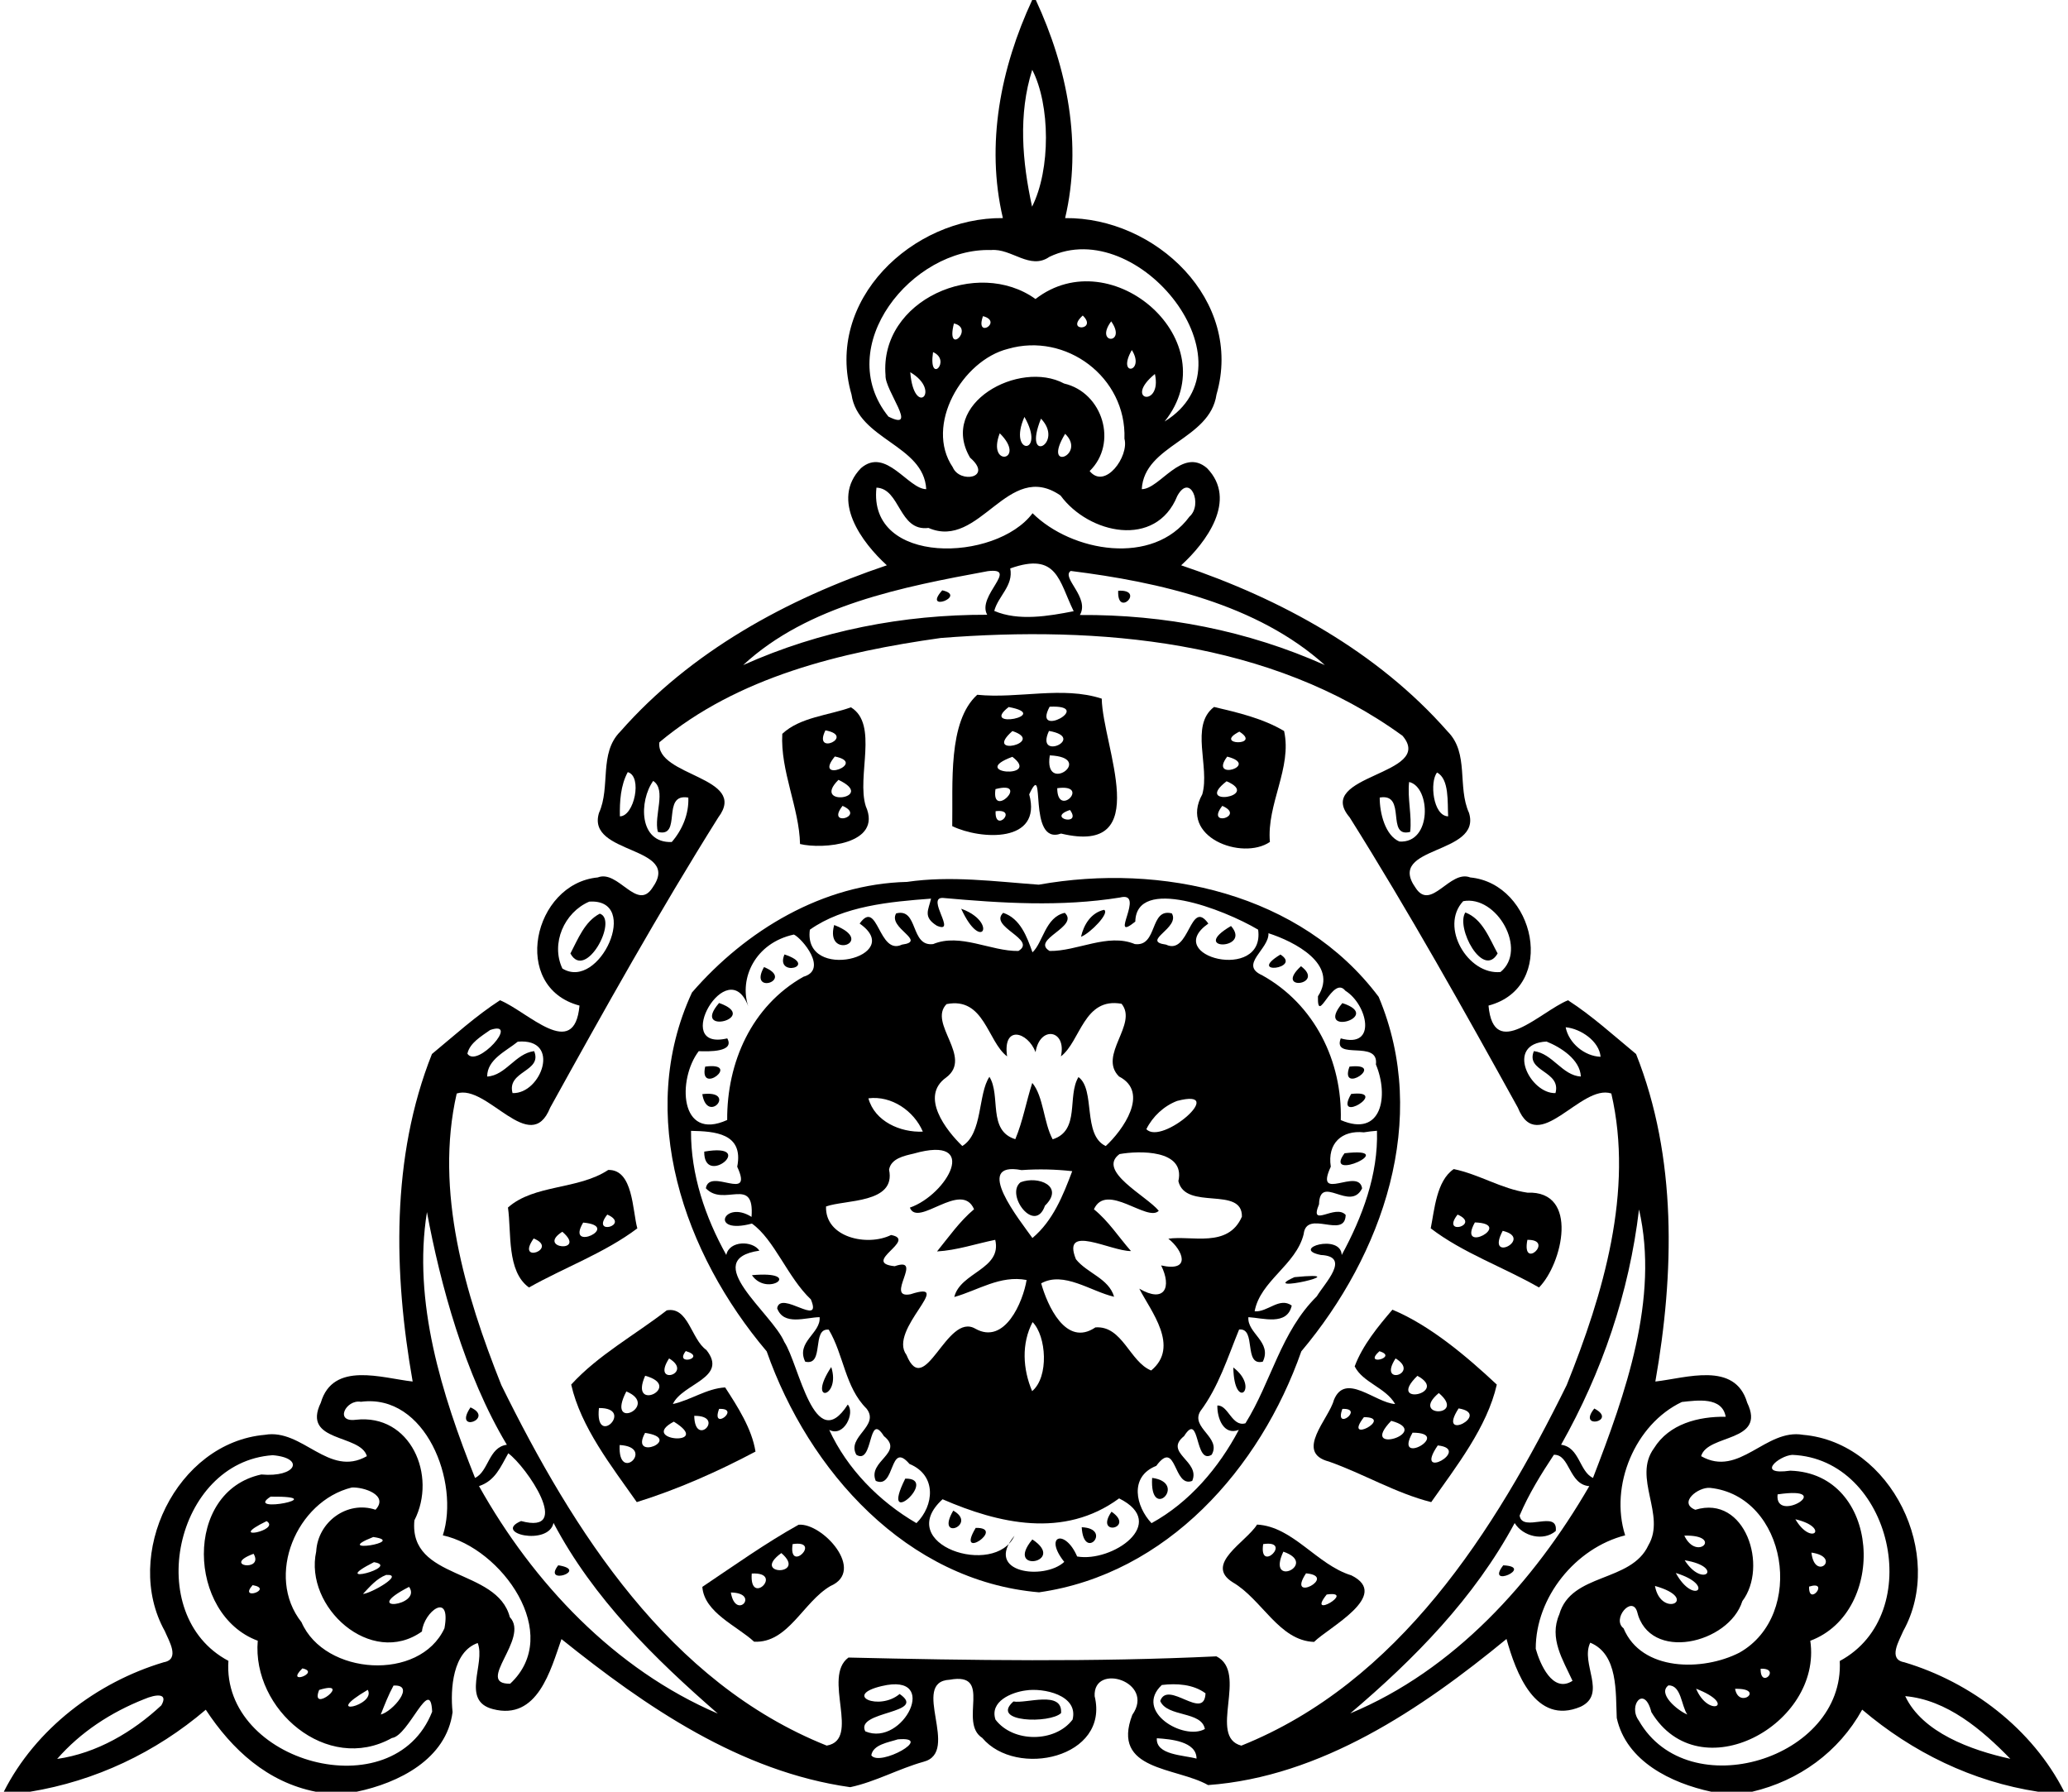 <?xml version="1.0" encoding="UTF-8"?>
<!DOCTYPE svg  PUBLIC '-//W3C//DTD SVG 1.1//EN'  'http://www.w3.org/Graphics/SVG/1.1/DTD/svg11.dtd'>
<svg width="501pt" height="434pt" version="1.1" viewBox="0 0 501 434" xmlns="http://www.w3.org/2000/svg">
<path d="m250.06 0h0.88c7.64 16.44 11.31 34.93 7.1 52.83 21.87-0.24 43.29 19.92 36.67 42.74-1.58 10.98-17.51 12.15-18.1 22.92 4.38-0.01 9.77-10.28 15.8-5.1 7.53 7.75-0.29 18.11-6.26 23.54 24.25 8.16 47.57 20.92 64.59 40.29 5.22 5.25 2.27 13.36 5.15 19.69 3.14 10.26-20.25 7.87-12.96 18.12 3.74 5.84 8.29-4.45 13.26-2.49 15.66 1.49 21.22 26.6 4.42 31.04 1.23 13.59 12.57 1.42 19.26-1.29 5.84 3.77 11.12 8.59 16.49 13.02 9.96 25.04 9.28 53.17 4.67 79.33 7.41-0.82 19.3-4.98 22.25 5.13 4.7 9.69-9.62 7.52-11.16 12.95 9.26 5.28 15.6-6.77 24.71-5.17 21.43 1.87 34.51 29.13 24.25 47.53-0.96 2.32-3.8 6.85 0.25 7.56 16.22 4.84 31.05 16.15 38.75 31.36h-6.32c-15.89-2.43-30.45-9.54-42.62-19.88-5.68 10.27-15.36 17.23-26.65 19.88h-9.92c-9.7-2.08-20.59-7.36-22.89-17.86-0.29-6.2 0.38-15.43-6.42-18.24-2.46 5.03 4.16 12.39-2.31 15.5-11.02 4.69-15.77-8.45-17.98-16.4-20.63 16.97-44.98 33.4-72.3 35.39-7.7-4.39-23.55-3.4-18.36-17 5.66-8.05-9.51-12.75-9.12-4.54 3.65 14.95-18.97 19.91-27.22 10.12-5.88-3.76 2.73-16.02-7.87-14.1-9.77 0.47 2.74 17.55-6.38 19.88-6.03 1.69-11.64 4.85-17.74 6.15-26.63-3.75-49.53-19.46-69.96-35.87-2.61 7.44-5.77 19.8-16.61 16.96-7.85-2.03-1.71-10.98-3.68-16.01-6.03 2.1-6.68 11.07-6.09 16.74-1.49 11.42-13.1 17.17-23.22 19.28h-9.93c-11.72-2.31-20.27-10.17-26.64-19.86-12.13 10.35-26.73 17.27-42.54 19.86h-6.39c7.69-15.21 22.54-26.52 38.75-31.36 4.05-0.71 1.21-5.24 0.25-7.56-10.27-18.4 2.82-45.66 24.25-47.53 9.11-1.6 15.45 10.45 24.71 5.17-1.55-5.43-15.86-3.26-11.16-12.95 2.95-10.11 14.84-5.95 22.25-5.13-4.61-26.16-5.29-54.29 4.67-79.33 5.37-4.43 10.65-9.25 16.49-13.02 6.69 2.71 18.02 14.88 19.26 1.29-16.8-4.44-11.24-29.55 4.42-31.04 4.96-1.96 9.52 8.33 13.26 2.49 7.29-10.25-16.1-7.86-12.96-18.12 2.87-6.33-0.08-14.44 5.15-19.69 17.02-19.37 40.34-32.13 64.59-40.29-5.97-5.43-13.79-15.79-6.26-23.54 6.03-5.18 11.42 5.09 15.8 5.1-0.59-10.77-16.52-11.94-18.1-22.92-6.62-22.82 14.8-42.98 36.67-42.74-4.21-17.9-0.54-36.39 7.1-52.83m0.01 16.91c-3.43 10.78-2.42 22.27-0.04 33.15 4.53-9 4.42-24.66 0.04-33.15m-9.98 43.66c-19.09-0.63-38.56 23.31-24.86 40.34 7.44 3.74-0.91-6.36-0.7-9.98-1.5-18.29 22.26-28.61 36.33-18.5 18.52-14.36 46.7 10.38 31.28 29.67 22.57-13.91-6.32-50.24-27.9-39.89-4.74 3.3-9.19-2.12-14.15-1.64m-1.95 16.01c-2.02 5.7 4.98 1.33 0 0m24.17-0.15c-4.42 4.02 3.76 3.63 0 0m-31.21 1.92c-2.07 8.13 5.16 1.18 0 0m38.1-0.51c-4.18 5.64 3.95 5.63 0 0m-25.03 6.67c-11.05 2.78-20.24 18.52-13.35 28.67 1.67 4.02 9.87 2.59 4.19-2.32-7.68-13.13 11.93-23.78 22.78-17.96 9.39 2.18 13.09 14.49 6.19 21.2 3.73 4.61 9.6-3.59 8.43-7.83 0.52-14.89-14.16-25.85-28.24-21.76m-18.13 0.78c-1.19 8.14 4.6 2.02 0 0m48.16-0.5c-3.8 6.63 3.37 5.39 0 0m-53.68 5.37c0.9 11.16 7.78 4.59 0 0m59.27 0.43c-7.85 6.41 1.82 8.28 0 0m-31.61 10.4c-4.15 9.38 5.37 9.37 0 0m4.01 0.42c-4.6 11.43 5.75 6 0 0m-9.99 3.54c-3.24 8.45 6.7 6.63 0 0m15.84 0.13c-5.74 9.48 5.28 5.11 0 0m-45.71 13.04c-2.08 18.92 28.92 18.07 37.82 6.2 9.49 9.38 29.18 12.87 38.02 0.81 3.31-2.88 0.14-10.7-2.96-4.99-5.18 12.81-21.47 9.18-28.28-0.11-12.8-8.84-19.5 13.28-31.99 7.85-7.24 0.91-6.79-9.53-12.61-9.76m26.97 20.23c-20.52 3.79-43.59 8.22-59.26 22.75 18.67-8.36 38.78-12.24 59.12-12.19-2.61-4.56 7.86-11.5 0.14-10.56m5.44-0.66c0.82 4.2-2.92 6.66-3.87 10.29 5.86 2.53 13.24 1.25 19.24 0.07-3.59-7.28-3.92-14.44-15.37-10.36m14.65 0.61c-2.37 1.6 4.69 6.45 2.22 10.67 20.42-0.15 40.61 3.76 59.35 12.13-16.36-14.76-40.18-20.13-61.57-22.8m-31.5 16.24c-24.06 3.39-49.18 9.38-68.15 25.26-1 8.34 21.73 8.29 14.28 18.19-14.38 22.92-27.67 46.68-40.74 70.32-4.81 12.01-15.29-5.89-22.64-3.43-5.4 23.62 2.02 48.59 10.81 70.62 17.44 35.39 40.62 72.06 78.83 87.33 8.38-1.44-1.18-16.61 5.27-21.33 29.41 0.69 59.56 1.13 89.14-0.29 7.82 3.93-2.18 19.47 6.04 21.63 38.17-15.32 61.37-51.96 78.82-87.34 8.85-22.03 16.29-46.97 10.81-70.63-7.39-2.42-17.83 15.45-22.64 3.44-13.07-23.64-26.36-47.4-40.75-70.32-8.86-10.37 20.87-10.22 12.82-19.75-31.95-23.24-73.66-26.71-111.9-23.7m-75.81 32.49c-1.75 3.24-1.97 7.09-1.91 10.71 3.45 0.03 5.54-9.7 1.91-10.71m196.06 0.1c-1.82 2.25-0.99 10.52 2.69 10.61-0.19-3.37 0.31-9.05-2.69-10.61m-189.9 2.03c-3.44 4.84-3.55 15.1 4.5 14.8 2.56-2.95 4.18-6.82 4.01-10.76-6.67-1.17-1.39 9.84-7.38 8.31-1.03-3.96 2.17-10.17-1.13-12.35m183.13 0.26c-0.43 4.04 0.71 8.06 0.26 12.09-5.99 1.53-0.71-9.48-7.38-8.32-0.02 3.76 1.34 9.2 4.77 10.65 7.95 0.51 7.61-13.24 2.35-14.42m-198.62 28.98c-6.06 2.59-9.37 10.14-6.51 16.2 9 5.55 19.19-17.02 6.51-16.2m211.72-0.11c-5.78 6.18 1.16 17.92 9.04 17.16 6.64-5.38-0.88-18.68-9.04-17.16m-235.72 31.2c-2.09 1.48-4.96 3.13-5.52 5.74 2.34 3.63 12.87-8.23 5.52-5.74m260.55-0.66c0.73 3.83 4.58 7.03 8.46 7.15-0.32-3.76-4.79-6.81-8.46-7.15m-253.86 3.49c-2.83 2.3-7.43 4.29-7.42 8.45 4.52-0.26 6.82-5.59 11.38-6.16 2.08 5.01-6.7 4.76-5.23 10.17 6.97 0.25 11.91-13.36 1.27-12.46m249.22-0.03c-10.16 0.52-3.97 12.7 2.17 12.49 1.48-5.41-7.31-5.16-5.23-10.17 4.56 0.57 6.85 5.89 11.38 6.16-0.18-4.14-4.93-7.13-8.32-8.48m-271.23 41.31c-3.48 21.72 3.6 44.17 11.65 64.39 3.3-1.54 3.27-7.46 7.71-8.03-10.23-17.02-16.17-39.12-19.36-56.36m293.64-0.64c-2.4 20.21-8.94 39.38-18.88 57 4.5 0.58 4.41 6.5 7.73 8.03 7.85-20.34 16.1-43.46 11.15-65.03m-309.64 46.59c-3.64-0.62-6.46 5.02-1.26 4.36 13.28-1.54 19.77 13.52 14.22 24.36-1.4 14.62 20.04 11.47 23.12 23.45 4.9 5.12-8.6 16.24 0.08 16.12 12.92-12.02-2.11-32.84-16.31-35.94 4.14-12.84-4.16-34.42-19.85-32.35m320.01 0.05c-11.34 5.39-17.55 20.27-13.73 32.3-12 3.06-21.69 15-21.66 27.48 0.99 3.56 4.07 10.9 8.91 7.76-2.32-5.07-5.74-10.28-3.21-16.08 2.88-10.16 17.43-7.66 21.6-16.78 4.32-7.31-3.89-16.32 1.34-23.47 3.67-5.93 10.8-7.73 17.38-7.63-0.86-4.9-6.89-3.98-10.63-3.58m-341.38 12.89c-23.66 1.61-31.65 38.74-10.73 49.81-1.67 24.65 40 36.15 49.36 12.32-0.39-9.01-5.67 5.88-9.75 6.37-15.75 8.78-33.93-6.93-32.5-23.56-17.04-6.29-18.06-36.19 0.86-40.27 8.47 0.77 10.64-4 2.76-4.67m57.07-0.46c-1.88 3.31-3.14 6.63-7.09 7.95 13.14 23.48 32.9 44.43 57.85 55.1-15.3-13.32-30.15-27.87-39.8-46.19-1.18 5.68-14.87 2.52-7.85-0.45 12.69 3.43 1.25-13.25-3.11-16.41m253.31 0.36c-3.09 4.67-6.12 9.56-8.3 14.72 0.64 4.29 9.37-1.59 8.76 3.74-2.97 2.55-7.92 1.33-9.96-1.92-9.79 18.19-24.3 32.93-39.83 46.1 25.13-10.44 44.44-31.81 57.91-55.04-5.01-0.4-4.66-7.74-8.58-7.6m57.75 0.02c-3.27 0.21-8.93 5.01-0.49 3.83 21.96 0.64 23.62 34.2 4.86 41.2 2.98 20.26-26.84 36.58-38.5 17.28-1.68-6.72-5.76-1.61-3.03 2.07 11.95 20.86 49.85 9.28 48.67-14.45 21.17-11.35 12.6-48.97-11.51-49.93m-348.98 7.91c-13.35 3.28-21.05 21.39-12.17 32.63 5.61 12.9 28.63 14.4 34.63 1.47 1.69-9.18-5.01-3.99-5.45 0.77-12.34 8.78-28.57-5.92-25.62-19.38 0.39-7.16 7.5-12.4 14.37-10.11 3.3-3.55-2.92-5.55-5.76-5.38m329.04 0.08c-2.93-0.22-7.74 3.65-3.54 5.31 12.15-3.72 17.72 13.77 11.39 22.13-3.22 10.29-22.57 14.93-25.52 2.47-1.28-3.86-6.16 1.89-3.26 4.11 4.36 10.47 19.18 10.44 28.05 5.91 16.21-9.11 11.57-37.99-7.12-39.93m-348.7 2.13c-6.74 4.31 15.63-0.15 0 0m365.09-0.55c-0.83 7.39 14.69-2.17 0 0m-366.06 6.48c-10.24 5 3.66 2.24 0 0m370.37-0.45c3.96 6.7 8.49 1.99 0 0m-344.53 4.3c-10.51 4.14 8.58 1.19 0 0m317.62-0.34c3.08 6.45 9.55-0.24 0 0m-346.61 4.4c-7.9 2.9 2.61 4.47 0 0m377.41-0.29c0.77 7.09 7.46 1.08 0 0m-348.25 2.32c-11.7 5.93 6.79 1.12 0 0m317.54-0.46c4.46 6.99 9.75 1.59 0 0m-314.58 3.55c-2.31 0.87-3.96 2.85-5.62 4.6 1.86-0.06 10.25-4.84 5.62-4.6m312.43-0.47c4.38 8 9.76 2.99 0 0m-344.78 2.94c-3.54 3.98 5.28 0.95 0 0m37.9 0.42c-12.28 6.31 3.32 4.71 0 0m301.83-0.22c1.48 8.03 11.16 3.13 0 0m37.34 0.16c-0.15 5 5.09-1.61 0 0m-365.02 19.81c-4.37 4.28 4.61 0.96 0 0m353.28 0.08c-0.09 5.11 5.08-0.2 0 0m-331.2 4.08c-1.22 2.24-2.15 4.63-3.09 7.01 2.78-0.63 8.62-7.32 3.09-7.01m118.29 0.12c-9.56 2.25-0.62 6.09 4.32 1.92 6.99 4.8-10.88 4.06-8.32 9.05 9.19 3.9 18.34-14.4 4-10.97m67.84-0.26c-6.85 6.42 5.35 13.55 10.43 10.66-0.81-4.4-9.09-2.81-10.82-6.78 1.84-5.24 10.66 5.01 10.98-1.86-2.99-2.22-7.03-2.45-10.59-2.02m122.75 0.09c-2.75 1.98 2.17 6.09 4.55 7.06-1.48-2.19-1.44-7.09-4.55-7.06m-326.9 1.11c-2.41 6.09 8.41-2.6 0 0m11.78-0.03c-11.65 6.84 2.14 3.82 0 0m159.41 0.15c-3.47 0.45-8.79 2.65-7.34 7.06 4.24 5.62 14.44 5.62 18.68 0 1.5-5.97-7.13-7.73-11.34-7.06m162.4-0.42c2.98 7.16 10.12 3.94 0 0m9.44 0.03c0.94 5.09 7.46-0.18 0 0m-385.44 2.51c-8.01 3.17-15.37 7.95-21.06 14.47 9.6-1.37 18.34-6.54 25.24-12.98 1.74-3.01-1.23-2.75-4.18-1.49m426.66-0.74c4.12 8.8 15.95 13.1 25.46 15.18-6.86-7.06-15.37-14.29-25.46-15.18m-244.07 10.47c-2.21 0.73-5.99 1.23-6.41 3.86 1.94 2.88 15.53-4.66 6.41-3.86m62.76-0.27c-0.26 4.09 6.48 4.06 9.62 4.93 0.01-4.18-6.3-4.72-9.62-4.93z"/>
<path d="m228.27 142.99c6.23 1.37-4.93 5.52 0 0z"/>
<path d="m270.9 143.09c6.7-0.37-0.33 6.69 0 0z"/>
<path d="m236.75 168.29c9.9 1.02 20.63-2.17 30.16 0.94 0.22 11.58 12.87 38.11-9.85 32.68-8.38 3.01-3.48-18.6-7.72-9.5 3.22 11.85-11.73 11.04-18.65 7.7 0.2-10.18-1.13-25.3 6.06-31.82m7.62 2.97c-7.21 5.57 10.72 1.98 0 0m9.92-0.08c-4.33 8.02 11.15-0.5 0 0m-9.02 5.9c-7.31 6.45 8.29 2.75 0 0m8.86-0.03c-3.51 7.55 9.37 1.63 0 0m-8.87 6.27c-10.94 4.03 7.16 5.46 0 0m9.07-0.35c-1.58 9.77 11.29 0.5 0 0m-13.16 8.17c-1.13 7.54 8.6-2.25 0 0m14.96-0.22c0.02 7.4 8.27-1.15 0 0m-14.93 5.57c-0.26 5.49 5.61-0.69 0 0m18.02-0.29c-5.89 1.92 3.02 4.1 0 0z"/>
<path d="m206.15 171.33c6.75 4.11 1.32 16.74 3.6 23.96 4.13 9.31-10.54 10.47-15.93 9.15-0.19-8.74-4.8-17.72-4.3-26.69 4.3-4.04 11.19-4.45 16.63-6.42m-6.18 5.58c-3.16 6.38 7.45 1.38 0 0m2.28 6.33c-5.43 6.6 8.09 1.63 0 0m0.88 5.66c-6.75 6.69 9.47 4.48 0 0m0.99 6.3c-4.16 5.3 5.77 2.52 0 0z"/>
<path d="m294.12 171.24c5.77 1.36 11.85 2.78 16.97 5.83 1.98 8.92-4.26 17.72-3.44 26.87-6.69 4.57-22.16-1.16-16.38-11.54 1.9-6.68-3.07-16.66 2.85-21.16m6.13 5.98c-6.55 3.33 5.59 3.53 0 0m-2.94 6.05c-4.6 6.07 8.15 2.11 0 0m-0.15 5.97c-8.19 6.32 8.59 3.7 0 0m-1.04 5.96c-4.16 5.3 5.77 2.52 0 0z"/>
<path d="m219.72 213.62c10.62-1.56 21.35-0.09 31.93 0.67 29.75-5.3 63.5 2.05 82.35 27.17 12.5 29.69 0.95 62.47-18.74 85.87-9.94 28.36-32.57 53.96-63.54 58.37-32.03-2.74-55.81-29.39-65.98-58.37-19.96-23.57-31.84-57.29-18.1-86.92 13.11-15.13 31.76-26.3 52.08-26.79m8.68 3.88c-4.12-0.14 3.58 8.88-1.44 6.73-3.42-2.14-2.01-3.82-1.4-6.56-9.91 0.75-21.21 1.75-29.36 7.53-1.71 12.81 23.51 6.48 12.06-1.49 4.46-6.23 4.53 7.84 10.26 5.1 6.2-0.83-3.5-4.01-1.42-7.56 5.46-1.42 3.35 8.13 8.97 7.43 6.55-2.73 13.96 1.77 20.65 1.67 4.64-2.79-7.28-5.85-3.68-9.24 4.15 1.38 5.76 5.81 7.09 9.57 2.56-2.36 3.1-8.53 7.83-9.57 3.6 3.39-8.32 6.45-3.68 9.24 6.68 0.1 14.1-4.4 20.65-1.67 5.62 0.7 3.51-8.85 8.97-7.43 2.08 3.55-7.62 6.73-1.42 7.56 5.72 2.74 5.8-11.33 10.26-5.1-11.46 7.98 13.8 14.29 12.06 1.48-8.41-4.99-29.51-13.05-29.76-1.95-6.73 5.41 2.75-7.52-3.75-5.83-14.32 2.29-28.57 1.37-42.89 0.09m-36.07 8.87c-9.44 2.04-13.28 10.67-11.07 17.35-4.93-13.25-18.87 11.07-5.07 7.8 1.87 3.35-4.49 3.19-6.91 3.1-5.19 6.75-4.73 21.96 6.89 16.67-0.09-13.92 5.9-27.59 18.46-34.69 6.07-1.73-0.32-9.3-2.3-10.23m114.97-0.32c0.21 3.86-7.23 7.64-1.55 10.17 12.75 7.08 19.46 20.84 19.07 35.09 9.95 4.32 11.69-5.88 8.51-13.47 0.79-6.14-10.58-0.83-8.52-6.32 8.93 2.54 6.45-8.24 1.12-11.54-3.1-3.9-6.83 8.77-6.64 1.35 5.09-7.81-5.8-13.29-11.99-15.28m-77.99 17.17c-4.57 4.67 6.5 12.83-0.08 17.77-6.46 4.58-0.02 12.81 3.9 16.6 4.97-3 3.78-12.65 6.57-16.76 2.84 4.58-0.5 13.02 6.27 15.11 1.84-4.38 2.64-9.12 4.11-13.63 2.73 3.22 2.74 9.61 4.94 13.66 6.74-2.13 3.45-10.45 6.25-15.08 4.19 3.04 0.91 14.05 6.61 16.71 4.1-3.77 10.73-13 3.21-16.85-5.15-5.14 4.68-12.67 0.62-17.61-9.17-1.65-9.92 9.09-14.69 12.74 1.45-6.5-5.13-7.53-6.14-1.02-1.89-4.95-8.01-6.69-6.9 1.02-4.77-3.59-5.51-14.49-14.67-12.66m-18.93 22.82c1.54 5.61 7.75 8.31 13.19 8.07-2.16-5.04-7.59-8.78-13.19-8.07m74.79 0.63c-3.19 1.21-5.94 3.78-7.45 6.84 3.77 4.06 20.04-10.14 7.45-6.84m-117.76 7.25c-0.09 10.54 3.45 20.93 8.54 30.06 0.72-3.52 6.39-3.52 8.02-1.04-14.72 2.16 3.07 15.08 6.03 22.1 3.59 5.42 7.28 27.78 15.38 15.18 1.81 1.94-0.88 8.01-4.49 6.13 4.35 9.48 12.17 17.39 21.13 22.59 4.27-4.23 5-11.57-1.69-14.34-4.96-5.78-3.37 6.25-8.17 4.1-2.05-4.8 7.02-6.78 1.98-10.84-3.94-6.27-2.47 7.1-6.68 4.52-2.44-4.37 5.81-6.94 2.46-11.19-5.21-5.18-5.5-13.01-9.14-19.11-4.26-0.5-0.94 8.87-5.71 7.75-2.32-4.8 3.85-6.88 3.49-10.78-3.4 0.05-8.69 2.16-10.29-2.16 0.81-4.52 11.09 4.85 8.17-2.15-5.62-5.3-8.84-14.5-14.28-18.36-10.45 2.8-6.8-5.87-0.09-1.62 0.76-10.11-6.68-2.26-11.07-6.93 0.88-5.18 11.68 3.64 7.6-5.22 1.62-8.17-5.52-8.57-11.19-8.69m163.01 0.36c-5.31-0.56-8.9 2.62-8.02 8.32-4.1 8.88 6.73 0.05 7.59 5.24-2.89 5.86-10.24-3.65-10.44 3.88-2.48 5.96 3.98-0.21 6.46 2.57-0.17 6.01-9.5-1.5-10.18 4.65-1.84 7.48-10.54 11.31-11.88 18.7 3.17 0.24 6.01-3.54 8.99-1.4-1.11 4.96-6.95 3.01-10.5 2.81-0.35 3.9 5.8 5.98 3.49 10.78-4.79 1.15-1.45-8.25-5.74-7.79-2.77 6.76-4.96 13.87-9.4 19.8-2.43 4.02 5.2 6.35 2.75 10.54-4.21 2.57-2.75-10.79-6.68-4.52-5.05 4.06 4.05 6.05 1.97 10.85-4.63 1.81-3.73-10.38-8.71-3.64-6.67 2.63-4.91 9.91-1.15 13.88 9.2-5.04 16.31-13.44 21.15-22.6-3.73 1.44-5.26-2.9-5.2-5.89 2.63-0.2 3.54 5.27 6.81 4.29 6.26-10.06 8.58-22.16 17.28-30.74 1.92-3.21 8.36-9.66 1-10.02-7.57-1.5 4.83-5.3 5.04 0 4.99-9.18 8.87-19.49 8.54-30.09-1.06 0.08-2.12 0.21-3.17 0.38m-109.06 5.15c-2.27 0.53-5.51 1.17-5.97 3.9 1.72 8.23-10.6 7.22-15.27 8.91-0.26 7.56 10.05 9.74 15.75 6.91 6.51 1.19-7.39 6.7 0.88 7.56 7.25-2.54-2.59 8.02 3.84 6.79 11.14-3.64-5.56 8.63-0.98 14.7 4.47 10.96 9.7-10.43 16.67-6.36 7.17 4.04 11.57-6.55 12.43-11.79-6.4-1.22-11.72 2.48-17.52 4.12 1.45-6 11.6-6.72 9.92-13.85-4.69 0.95-9.26 2.53-14.1 2.81 2.85-3.51 5.47-7.28 8.97-10.22-3.06-7.11-13.61 4.56-15.55-0.39 9.04-3.16 17.23-17.73 0.93-13.09m49.86 0.12c-5.58 4.09 6.51 10.09 9.51 13.73-2.7 2.88-12.69-7.04-15.71-0.36 3.55 2.87 5.99 6.73 8.98 10.12-4.92 0.06-16.89-6.78-13.34 1.98 2.71 3.41 7.94 4.61 9.25 9.09-5.7-1.32-12.2-6.28-17.67-3.25 1.45 5.16 5.93 15.56 13.14 10.67 6.55-0.48 8.3 8.35 13.51 10.44 7.01-5.8-0.1-14.38-2.88-19.82 6.15 3.6 7.92-0.34 5.29-5.63 7.39 1.67 5.33-3.67 1.75-6.47 5.61-0.84 14.49 2.35 17.82-5.35 0.13-7.51-13.69-1.36-15.39-8.6 1.73-7.7-9.57-7.39-14.26-6.55m-23.73 3.88c-12.09-2.29-0.3 12.31 2.63 16.45 4.98-4.17 7.42-10.31 9.64-16.19-4.08-0.46-8.18-0.55-12.27-0.26m2.67 36.82c-2.74 5.2-2.37 11.41-0.11 16.72 4.12-3.46 3.45-13.35 0.11-16.72m-21.81 42.91c-11.99 10.94 12.65 19.1 17.42 8.84-7.55 9.05 7.22 10.85 12.06 6.33-5.08-6.4 0.23-8.09 3.12-1.31 8.46 1.49 22.37-8.01 10.17-14.07-13.41 9.84-29.26 6.07-42.77 0.21z"/>
<path d="m232.86 220.12c8.96 3.22 4.99 10.9 0 0z"/>
<path d="m267.46 220.38c1.52 0.7-3.36 5.71-5.57 6.53 0.67-2.96 2.43-5.81 5.57-6.53z"/>
<path d="m145.31 221.31c4.54 1.5-3.46 16.36-7.12 9.65 1.82-3.46 3.46-7.77 7.12-9.65z"/>
<path d="m355 221.02c4.16 1.58 5.84 6.32 7.82 9.93-3.56 6.2-10.21-6.27-7.82-9.93z"/>
<path d="m202.09 224.06c10.44 4.03-2.35 8.61 0 0z"/>
<path d="m298.23 224.3c5.15 5.85-10.4 6.05 0 0z"/>
<path d="m190.05 231.19c8.56 2.84-2.43 5.68 0 0z"/>
<path d="m310.2 231.21c5.36 3.42-8.34 5.07 0 0z"/>
<path d="m185.09 234.25c7.61 3.08-3.9 6.92 0 0z"/>
<path d="m315.18 234.04c6.08 4.55-6.71 6.19 0 0z"/>
<path d="m174.21 242.95c10.19 3.59-6.97 8.04 0 0z"/>
<path d="m325.2 242.98c10.23 3.29-7 8.34 0 0z"/>
<path d="m170.84 258.36c9-1.18-1.6 7.15 0 0z"/>
<path d="m326.93 258.36c9.16-1.02-2.58 7.04 0 0z"/>
<path d="m170.14 265.03c8.59-1.08 1.23 7.49 0 0z"/>
<path d="m327.34 264.98c9.64-1.1-4.47 7.69 0 0z"/>
<path d="m170.61 278.95c13.14-2.27-0.12 8.89 0 0z"/>
<path d="m325.73 279.35c14-1.64-5.39 7.26 0 0z"/>
<path d="m147.35 283.39c6.06-0.16 5.85 9.83 7.05 14.15-7.84 5.92-17.64 9.47-26.25 14.32-5.44-3.9-4.22-13.31-5.09-19.37 6.38-5.66 16.96-4.25 24.29-9.1m-0.23 10.81c-4.16 5.3 5.77 2.52 0 0m-5.84 1.94c-4.42 7.39 9.56 0.87 0 0m-5.05 2.22c-6.46 4.11 6.12 5.25 0 0m-6.94 1.63c-4.48 6.32 6.2 2.52 0 0z"/>
<path d="m352.19 283.18c6.14 1.26 11.57 4.8 17.83 5.71 12.67-0.51 8.48 17.29 2.82 22.97-8.55-4.92-18.44-8.35-26.23-14.33 0.91-4.44 1.38-11.52 5.58-14.35m0.93 11.02c-4.16 5.3 5.77 2.52 0 0m4.19 1.9c-4.43 7.97 9.74 0.33 0 0m6.74 2.04c-4.28 8.09 7.67 1.83 0 0m5.98 2.18c-1.49 7.57 6.73-0.1 0 0z"/>
<path d="m247.25 286.37c4.28-1.64 10.72 0.96 5.91 5.67-2.45 7.04-9.7-2.71-5.91-5.67z"/>
<path d="m182.16 308.88c12.78-1.16 3.8 5.5 0 0z"/>
<path d="m313.6 309.36c16.29-1.6-9.57 4.26 0 0z"/>
<path d="m161.53 317.4c5.24-0.99 5.91 7.03 9.6 9.6 5.39 6.77-5.81 8.09-8.12 13.09 4.35-0.95 8.18-3.77 12.67-4.02 3 4.63 6.47 9.98 7.35 15.54-9.16 4.86-18.93 9.18-28.76 12.24-6.07-8.64-13.56-18.15-15.89-28.47 6.49-7.12 15.46-12.03 23.15-17.98m4.61 9.86c-2.94 3.77 5.31 1.6 0 0m-4.04 1.78c-4.45 6.83 6.1 3.71 0 0m-5.8 4.2c-4.08 9.18 9.47 2.6 0 0m-4.56 3.8c-5.14 9.9 8.28 3.47 0 0m-6.64 4.02c-1.06 9.95 8.89-0.08 0 0m29.11 0.21c-2.07 5.58 5.47-0.22 0 0m-6.02 1.68c0.15 7.89 7.72-0.08 0 0m-4.95 1.41c-8.8 4.67 9.85 6.09 0 0m-6.96 2.72c-3.94 7.11 9.58 1.42 0 0m-6.16 2.94c-0.49 9.55 8.86 0.49 0 0z"/>
<path d="m337.33 317.24c9.06 3.76 18 11.31 25.29 18.14-2.34 10.32-9.82 19.83-15.89 28.47-8.55-2.15-16.4-6.86-24.76-9.82-8.47-2.2 0-10.38 1.18-14.91 2.76-6.83 10.01 0.68 14.84 0.97-2.29-4.01-7.82-5.16-9.8-9.12 1.9-5.12 5.75-9.77 9.14-13.73m-3.15 10.06c-4.18 3.77 4.79 1.44 0 0m3.92 1.74c-4.46 6.83 6.1 3.71 0 0m5.28 4.22c-7.72 7.5 7.93 4.27 0 0m5.19 4.17c-7.13 5.96 6.91 5.83 0 0m-23.36 3.84c-2.07 5.58 5.47-0.22 0 0m28.16-0.12c-5.48 8.42 8.18 1.35 0 0m-22.94 2.12c-5.28 6.81 7.45 0.01 0 0m6.61 0.89c-8.27 8.56 10.36 2.77 0 0m5.17 2.87c-4.8 8.49 9.93 0.02 0 0m6.11 3.09c-6.11 8.9 8.39 0.9 0 0z"/>
<path d="m201.38 331.13c2.41 7.51-6.07 9.17 0 0z"/>
<path d="m298.79 331.24c6.53 4.97 0.18 10.8 0 0z"/>
<path d="m113.98 340.9c6.05 2.73-4.32 6.45 0 0z"/>
<path d="m386.24 341.18c5.82 3.02-4.25 5.26 0 0z"/>
<path d="m219.31 358.16c8.46-0.19-6.52 13.03 0 0z"/>
<path d="m279.12 357.98c8.85 1.21-0.65 10.85 0 0z"/>
<path d="m230.94 365.91c6.04 3.4-4.45 7.6 0 0z"/>
<path d="m269.28 366.17c5.87 4.02-4.24 6.15 0 0z"/>
<path d="m193.47 369.33c5.75-0.53 16.37 11.11 7.71 14.85-6.62 3.86-10.25 13.9-18.49 13.48-4.07-3.78-12.09-7.05-12.54-13.28 7.63-5.11 15.29-10.58 23.32-15.05m-1.45 4.69c-1.09 7.31 7.32-1.1 0 0m-2.73 2.17c-7.57 5.48 6.48 5.57 0 0m-7.17 4.96c-0.63 8.23 8.02-0.44 0 0m-5.06 4.59c1.17 6.93 7.25 0.12 0 0z"/>
<path d="m304.54 369.29c8.7 0.46 14.53 9.78 22.85 12.3 9.75 4.83-5.61 12.66-9.04 16.12-8.5-0.3-12.58-10.28-19.69-14.43-7.02-4.38 3.24-9.74 5.88-13.99m1.48 4.73c-1.09 7.31 7.32-1.1 0 0m4.89 1.83c-4.25 9.06 8.7 3 0 0m5.49 5.25c-4.89 7.42 7.93 0.71 0 0m5.01 5.13c-5.1 6.34 7.36-1.06 0 0z"/>
<path d="m236.38 370.09c7.5-0.13-5.02 8.33 0 0z"/>
<path d="m262.06 369.93c7.6 0.33 0.48 8.45 0 0z"/>
<path d="m250.1 372.89c8.51 5.59-6.91 8.32 0 0z"/>
<path d="m135.24 379.15c7.64 1.19-3.93 5.04 0 0z"/>
<path d="m364.18 379.16c7.7 0.35-4.47 5.76 0 0z"/>
<path d="m245.52 412.14c3.09 0.58 11.94-2.77 11.54 2.81-2.63 2.57-17.34 2.29-11.54-2.81z"/>
</svg>
